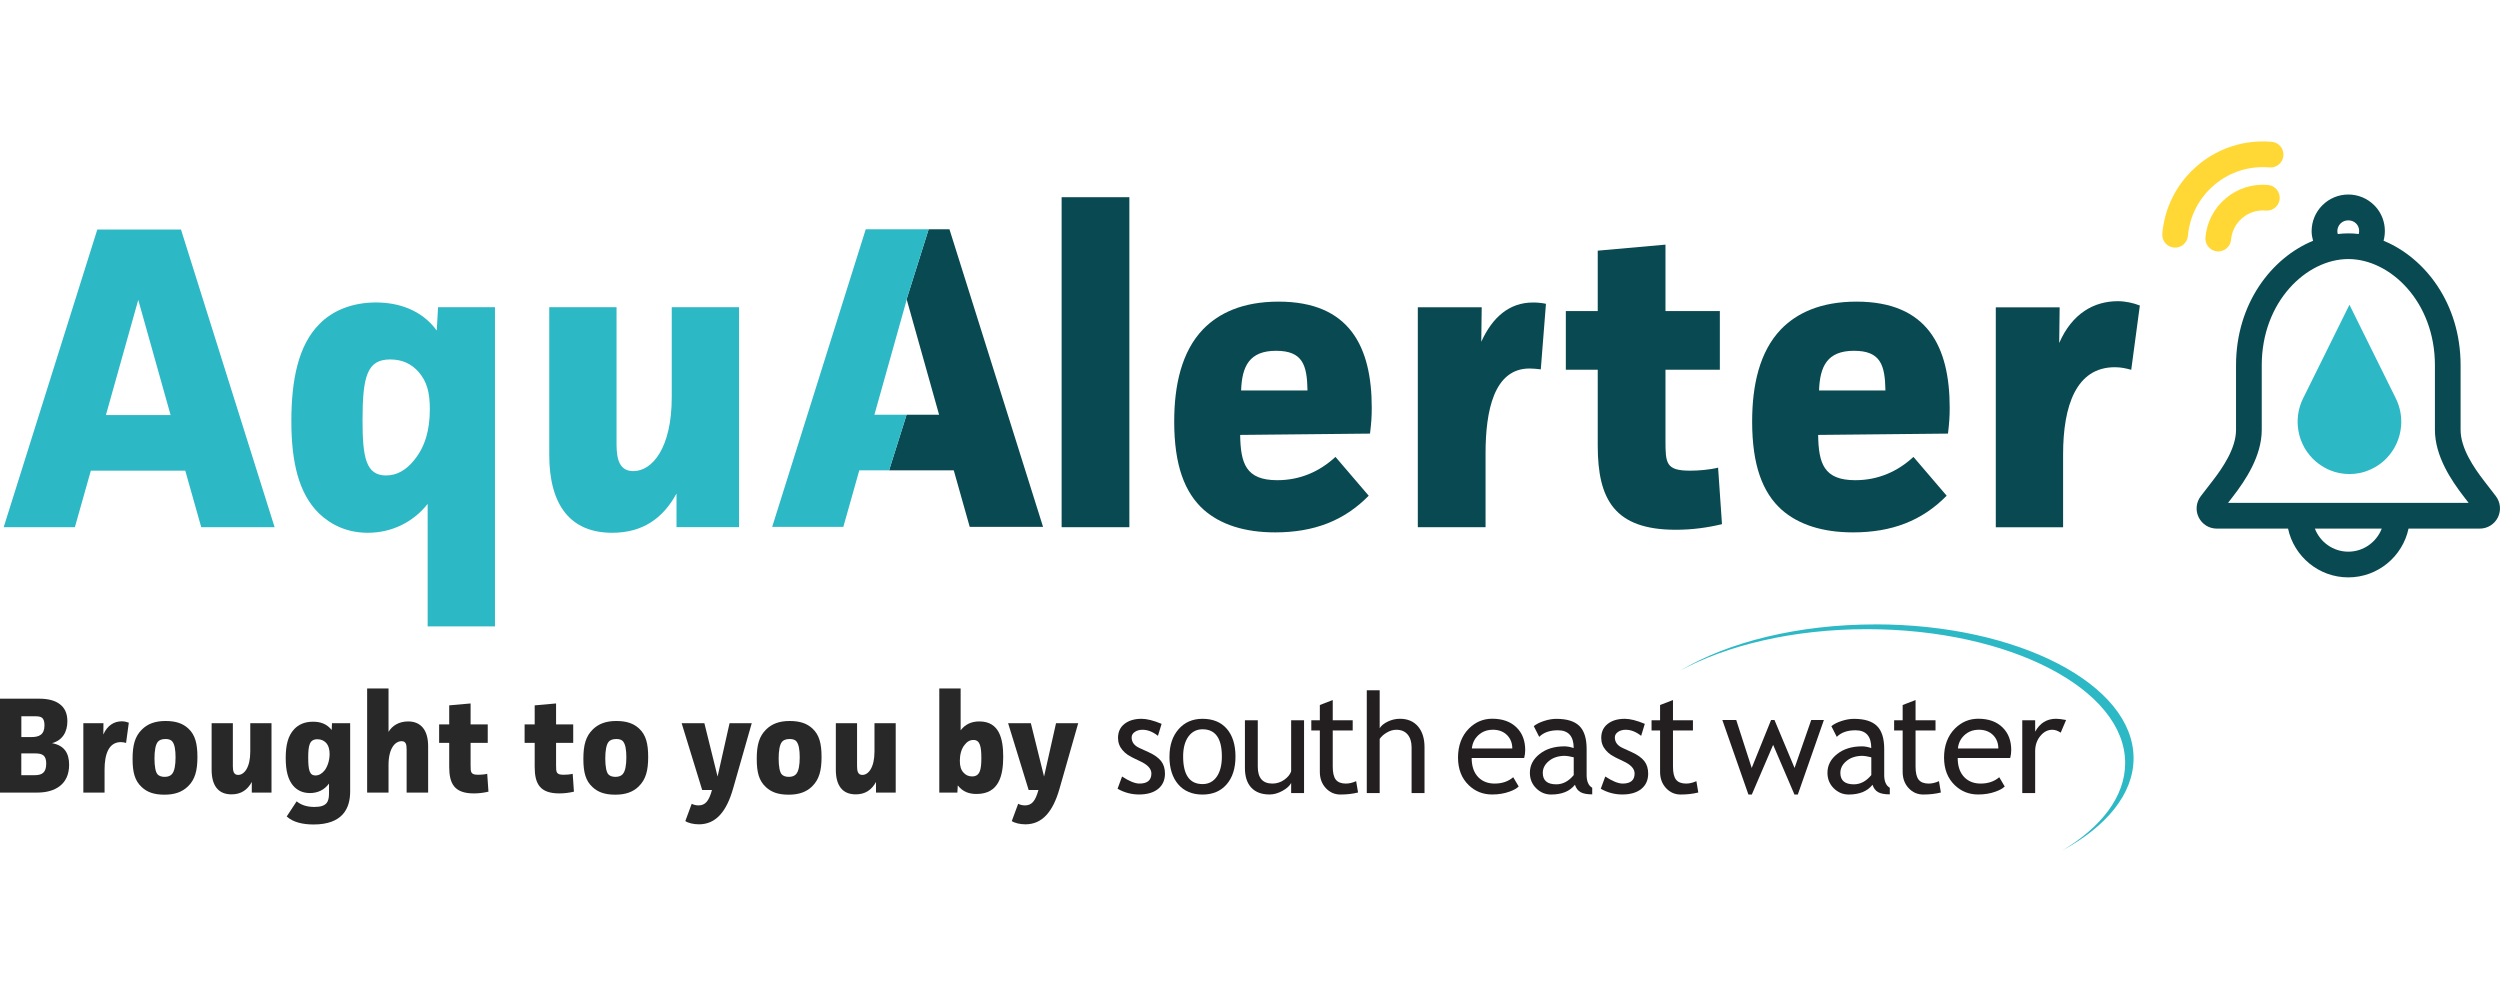 <?xml version="1.0" encoding="UTF-8"?><svg id="Layer_1" xmlns="http://www.w3.org/2000/svg" viewBox="0 0 630 250"><defs><style>.cls-1{fill:#ffd836;}.cls-2{fill:#094951;}.cls-3{fill:#282828;}.cls-4{fill:#2db8c5;}.cls-5{fill:#231f20;}</style></defs><path class="cls-4" d="m50.71,132.85l-4.02-14.24h-23.8l-4.02,14.24H.93L24.52,57.85h21.09l23.59,75h-18.48Zm-15.87-57.28l-8.15,29.02h16.3l-8.15-29.02Z"/><path class="cls-4" d="m124.73,77.42v80.43h-16.96v-30.87c-3.7,4.68-9.13,7.28-15.11,7.28-5.11,0-9.24-1.96-12.28-4.89-5.11-5-6.96-12.93-6.96-23.26s1.74-19.13,7.07-24.45c3.26-3.37,8.26-5.44,14.24-5.44,5.65,0,11.52,1.85,15.33,7.07l.33-5.87h14.35Zm-27.39,42.39c2.61,0,5-1.3,7.07-3.91,2.72-3.37,3.91-7.5,3.91-12.82,0-4.24-.76-6.96-2.83-9.35-1.85-2.07-4.13-3.15-7.17-3.15-5.76,0-6.96,4.13-6.96,15.33,0,9.46.87,13.91,5.98,13.91Z"/><path class="cls-4" d="m170.48,132.85v-8.48c-3.48,6.41-8.7,9.89-16.2,9.89-10.54,0-15.87-6.96-15.87-19.67v-37.17h16.96v34.56c0,4.02.87,6.74,4.24,6.74,4.78,0,9.67-5.87,9.67-18.59v-22.72h16.96v55.43h-15.76Z"/><path class="cls-2" d="m284.6,49.7v83.15h-17.07V49.7h17.07Z"/><path class="cls-2" d="m344.92,124.92c-6.2,6.31-13.8,9.24-23.59,9.24-7.72,0-13.7-1.96-17.93-5.65-4.89-4.35-7.5-11.3-7.5-22.28,0-9.13,1.85-17.61,7.28-23.26,3.91-4.02,9.89-6.96,19.02-6.96,17.93,0,23.48,11.41,23.48,26.74,0,2.17-.11,3.91-.44,6.52l-32.72.33c.11,7.17,1.41,11.41,9.35,11.41,5.76,0,10.65-2.17,14.67-5.87l8.37,9.78Zm-15.43-26.52c-.11-6.41-1.2-10-7.93-10s-8.59,3.91-8.8,10h16.74Z"/><path class="cls-2" d="m373.39,77.42l-.11,8.7c2.83-6.2,7.07-9.89,13.04-9.89,1.09,0,2.28.11,3.26.33l-1.3,16.52c-.98-.11-1.85-.22-2.83-.22-9.02,0-11.09,10.76-11.09,21.41v18.59h-17.07v-55.43h16.09Z"/><path class="cls-2" d="m433.93,132.09c-3.59.87-7.5,1.41-11.63,1.41-15.43,0-19.67-7.61-19.67-21.2v-19.13h-8.04v-14.78h8.04v-15.22l17.07-1.52v16.74h13.7v14.78h-13.7v17.83c0,5.76.11,7.61,6.2,7.61,2.07,0,4.89-.22,7.06-.76l.98,14.24Z"/><path class="cls-2" d="m490.56,124.92c-6.2,6.31-13.8,9.24-23.59,9.24-7.72,0-13.7-1.96-17.93-5.65-4.89-4.35-7.5-11.3-7.5-22.28,0-9.13,1.85-17.61,7.28-23.26,3.91-4.02,9.89-6.96,19.02-6.96,17.93,0,23.48,11.41,23.48,26.74,0,2.17-.11,3.91-.43,6.52l-32.72.33c.11,7.17,1.41,11.41,9.35,11.41,5.76,0,10.65-2.17,14.67-5.87l8.37,9.78Zm-15.43-26.52c-.11-6.41-1.2-10-7.93-10s-8.59,3.91-8.8,10h16.74Z"/><path class="cls-2" d="m519.03,77.42l-.11,9.02c3.26-7.5,8.8-10.54,14.78-10.54,1.85,0,3.91.44,5.54,1.09l-2.17,16.2c-1.2-.33-2.5-.65-4.13-.65-9.78,0-13.04,9.78-13.04,21.96v18.37h-16.96v-55.43h16.09Z"/><path class="cls-3" d="m9.91,176.07c2.09,0,3.91.41,5.15,1.37,1.2.89,1.92,2.26,1.92,4.32,0,2.64-1.2,4.8-3.88,5.52,3.09.55,4.32,2.5,4.32,5.45,0,2.57-.96,4.26-2.3,5.32-1.51,1.2-3.53,1.68-5.8,1.68H0v-23.67h9.91Zm-4.53,9.67h2.54c1.92,0,3.29-.58,3.29-2.98,0-1-.24-1.54-.58-1.85-.34-.31-.96-.41-1.72-.41h-3.53v5.25Zm0,9.61h3.29c.99,0,1.75-.17,2.23-.62.48-.45.75-1.17.75-2.3,0-2.06-.93-2.57-2.78-2.57h-3.5v5.49Z"/><path class="cls-3" d="m26.07,182.25l-.03,2.85c1.03-2.37,2.78-3.33,4.67-3.33.58,0,1.23.14,1.75.34l-.69,5.11c-.38-.1-.79-.21-1.3-.21-3.09,0-4.12,3.09-4.12,6.93v5.8h-5.35v-17.49h5.08Z"/><path class="cls-3" d="m47.33,198.2c-1.44,1.37-3.26,2.06-5.9,2.06s-4.36-.65-5.69-1.89c-1.78-1.61-2.33-3.77-2.33-7.14,0-3.53.62-5.69,2.37-7.41,1.44-1.41,3.29-2.13,5.94-2.13s4.39.65,5.73,1.89c1.75,1.61,2.3,3.84,2.3,7.2s-.58,5.66-2.4,7.41Zm-3.91-11.35c-.34-.41-.89-.62-1.71-.62-1,0-1.61.31-1.92.69-.62.72-.86,2.33-.86,4.22,0,1.99.27,3.46.79,4.01.34.38.96.62,1.78.62.93,0,1.51-.31,1.85-.72.62-.72.89-2.2.89-4.22,0-1.89-.24-3.29-.82-3.98Z"/><path class="cls-3" d="m63.45,199.74v-2.68c-1.1,2.02-2.74,3.12-5.11,3.12-3.33,0-5.01-2.2-5.01-6.21v-11.73h5.35v10.91c0,1.27.27,2.13,1.34,2.13,1.51,0,3.05-1.85,3.05-5.87v-7.17h5.35v17.49h-4.97Z"/><path class="cls-3" d="m88.24,182.25v17.22c0,4.19-1.85,8.3-9.23,8.3-2.57,0-5.11-.51-6.76-2.02l2.5-3.81c1.27,1.03,2.81,1.41,4.49,1.41,3.12,0,3.67-1.3,3.67-3.43v-2.47c-1.13,1.58-2.81,2.4-4.8,2.4-1.85,0-3.26-.69-4.29-1.92-1.23-1.51-1.82-3.67-1.82-6.9s.55-5.59,2.16-7.31c1.1-1.13,2.57-1.85,4.73-1.85,1.82,0,3.43.51,4.7,2.09l.07-1.71h4.56Zm-6.45,11.9c.72-.92,1.27-2.47,1.27-4.15,0-.99-.21-2.09-.93-2.85-.51-.51-1.2-.86-2.13-.86-1.99,0-2.33,1.48-2.33,4.63s.34,4.5,1.82,4.5c.86,0,1.65-.45,2.3-1.27Z"/><path class="cls-3" d="m97.91,173.5v10.94c.89-1.54,2.61-2.64,4.94-2.64,3.23,0,5.04,2.2,5.04,6.24v11.7h-5.42v-10.94c0-1.34-.27-2.02-1.27-2.02-1.61,0-3.29,1.75-3.29,6v6.96h-5.39v-26.24h5.39Z"/><path class="cls-3" d="m123.08,199.5c-1.13.27-2.37.44-3.67.44-4.87,0-6.21-2.4-6.21-6.69v-6.04h-2.54v-4.66h2.54v-4.8l5.39-.48v5.28h4.32v4.66h-4.32v5.63c0,1.82.03,2.4,1.96,2.4.65,0,1.54-.07,2.23-.24l.31,4.5Z"/><path class="cls-3" d="m144.62,199.5c-1.13.27-2.37.44-3.67.44-4.87,0-6.21-2.4-6.21-6.69v-6.04h-2.54v-4.66h2.54v-4.8l5.39-.48v5.28h4.32v4.66h-4.32v5.63c0,1.82.03,2.4,1.96,2.4.65,0,1.54-.07,2.23-.24l.31,4.5Z"/><path class="cls-3" d="m160.94,198.2c-1.44,1.37-3.26,2.06-5.9,2.06s-4.36-.65-5.7-1.89c-1.78-1.61-2.33-3.77-2.33-7.14,0-3.53.62-5.69,2.37-7.41,1.44-1.41,3.29-2.13,5.93-2.13s4.39.65,5.73,1.89c1.75,1.61,2.3,3.84,2.3,7.2s-.58,5.66-2.4,7.41Zm-3.91-11.35c-.34-.41-.89-.62-1.72-.62-.99,0-1.61.31-1.92.69-.62.72-.86,2.33-.86,4.22,0,1.99.27,3.46.79,4.01.34.38.96.62,1.78.62.93,0,1.51-.31,1.85-.72.62-.72.89-2.2.89-4.22,0-1.89-.24-3.29-.82-3.98Z"/><path class="cls-3" d="m184.74,198.71c-1.65,5.8-4.32,9.02-8.61,9.02-1.37,0-2.74-.34-3.43-.82l1.61-4.36c.45.27,1.17.41,1.68.41,1.75,0,2.64-1.06,3.43-3.88h-2.47l-5.18-16.84h5.73l3.33,13.45,3.02-13.45h5.59l-4.7,16.47Z"/><path class="cls-3" d="m204.63,198.2c-1.44,1.37-3.26,2.06-5.9,2.06s-4.36-.65-5.7-1.89c-1.78-1.61-2.33-3.77-2.33-7.14,0-3.53.62-5.69,2.37-7.41,1.44-1.41,3.29-2.13,5.93-2.13s4.39.65,5.73,1.89c1.75,1.61,2.3,3.84,2.3,7.2s-.58,5.66-2.4,7.41Zm-3.91-11.35c-.34-.41-.89-.62-1.72-.62-.99,0-1.61.31-1.92.69-.62.72-.86,2.33-.86,4.22,0,1.99.27,3.46.79,4.01.34.38.96.62,1.78.62.93,0,1.51-.31,1.85-.72.62-.72.89-2.2.89-4.22,0-1.89-.24-3.29-.82-3.98Z"/><path class="cls-3" d="m220.75,199.74v-2.68c-1.1,2.02-2.74,3.12-5.11,3.12-3.33,0-5.01-2.2-5.01-6.21v-11.73h5.35v10.91c0,1.27.27,2.13,1.34,2.13,1.51,0,3.05-1.85,3.05-5.87v-7.17h5.35v17.49h-4.97Z"/><path class="cls-3" d="m242.08,173.5v10.53c1.2-1.54,2.74-2.23,4.73-2.23,5.04,0,6,4.42,6,8.88,0,4.74-1.06,9.4-6.72,9.4-1.78,0-3.43-.48-4.73-2.16l-.1,1.82h-4.56v-26.24h5.39Zm3.23,12.97c-.86,0-1.58.38-2.26,1.27-.79.99-1.17,2.44-1.17,3.98,0,1.3.27,2.3.93,2.98.55.62,1.23.96,2.16.96,1.99,0,2.33-1.72,2.33-4.63s-.34-4.56-1.99-4.56Z"/><path class="cls-3" d="m267.01,198.71c-1.65,5.8-4.32,9.02-8.61,9.02-1.37,0-2.74-.34-3.43-.82l1.61-4.36c.45.27,1.17.41,1.68.41,1.75,0,2.64-1.06,3.43-3.88h-2.47l-5.18-16.84h5.73l3.33,13.45,3.02-13.45h5.59l-4.7,16.47Z"/><path class="cls-4" d="m472.59,157.35c-19.57,0-37.12,4.48-49.06,11.57h0,0s-.08.05-.12.07c11.85-6.43,28.56-10.44,47.05-10.44,35.92,0,65.08,15.11,65.08,33.73,0,8.44-5.99,16.16-15.88,22.07,11.15-6.06,18-14.26,18-23.28,0-18.62-29.16-33.73-65.08-33.73Z"/><path class="cls-5" d="m281.62,198.78l1.14-3.1c1.81,1.19,3.27,1.78,4.38,1.78,2.01,0,3.01-.85,3.01-2.54,0-1.21-.97-2.25-2.91-3.12-1.49-.69-2.5-1.21-3.02-1.56-.52-.35-.97-.76-1.35-1.21-.38-.45-.67-.93-.85-1.44-.19-.51-.28-1.06-.28-1.64,0-1.51.55-2.69,1.64-3.54,1.1-.85,2.53-1.27,4.29-1.27,1.33,0,3.02.42,5.05,1.27l-.92,3.02c-1.29-1.02-2.58-1.53-3.88-1.53-.77,0-1.43.18-1.96.55-.53.37-.79.83-.79,1.39,0,1.18.67,2.07,2,2.67l2.32,1.06c1.42.65,2.46,1.4,3.11,2.23.65.84.97,1.88.97,3.14,0,1.65-.58,2.94-1.73,3.87-1.15.93-2.75,1.4-4.79,1.4-1.93,0-3.74-.48-5.44-1.45Z"/><path class="cls-5" d="m294.71,190.64c0-2.84.76-5.13,2.29-6.88,1.53-1.75,3.54-2.62,6.03-2.62,2.63,0,4.67.84,6.13,2.52,1.45,1.68,2.18,4.01,2.18,6.98s-.74,5.31-2.23,7.02c-1.49,1.71-3.51,2.57-6.08,2.57s-4.66-.86-6.13-2.59c-1.47-1.73-2.2-4.06-2.2-6.99Zm3.44,0c0,4.63,1.63,6.95,4.89,6.95,1.52,0,2.71-.62,3.58-1.86.86-1.24,1.29-2.94,1.29-5.09,0-4.57-1.62-6.86-4.87-6.86-1.49,0-2.67.61-3.56,1.83-.89,1.22-1.33,2.9-1.33,5.03Z"/><path class="cls-5" d="m316.96,181.5v11.71c0,2.83,1.23,4.25,3.69,4.25,1.07,0,2.06-.31,2.95-.93.89-.62,1.48-1.33,1.77-2.14v-12.89h3.25v18.35h-3.25v-2.54c-.37.72-1.1,1.39-2.2,1.99-1.1.61-2.18.91-3.23.91-2.01,0-3.55-.58-4.62-1.73-1.07-1.15-1.6-2.8-1.6-4.92v-12.06h3.25Z"/><path class="cls-5" d="m332.6,184.08h-2.15v-2.58h2.15v-3.84l3.25-1.25v5.09h5.03v2.58h-5.03v9.11c0,1.54.26,2.64.78,3.29.52.65,1.36.98,2.52.98.84,0,1.7-.2,2.6-.61l.48,2.86c-1.35.34-2.83.51-4.45.51-1.45,0-2.68-.54-3.68-1.62-1-1.08-1.5-2.44-1.5-4.09v-10.43Z"/><path class="cls-5" d="m355.72,199.85v-11.53c0-1.37-.34-2.45-1.01-3.24-.67-.79-1.62-1.18-2.84-1.18-.79,0-1.58.23-2.37.69-.79.46-1.4,1-1.82,1.62v13.64h-3.25v-25.9h3.25v9.55c.43-.67,1.13-1.24,2.1-1.69.96-.45,1.96-.68,2.99-.68,1.94,0,3.46.64,4.56,1.92,1.1,1.28,1.65,3.03,1.65,5.25v11.55h-3.25Z"/><path class="cls-5" d="m384.1,191.02h-13.24c0,2.14.59,3.79,1.77,4.94,1.04,1,2.38,1.5,4.02,1.5,1.87,0,3.43-.53,4.68-1.6l1.38,2.33c-.5.5-1.28.94-2.32,1.3-1.31.48-2.76.72-4.37.72-2.31,0-4.28-.78-5.9-2.35-1.8-1.73-2.7-4.05-2.7-6.98s.92-5.47,2.76-7.3c1.65-1.64,3.6-2.46,5.85-2.46,2.62,0,4.67.74,6.16,2.22,1.44,1.42,2.16,3.31,2.16,5.66,0,.72-.09,1.39-.26,2Zm-7.93-7.12c-1.45,0-2.67.47-3.66,1.4-.94.89-1.47,2-1.6,3.32h10.19c0-1.31-.41-2.41-1.24-3.29-.91-.96-2.14-1.44-3.69-1.44Z"/><path class="cls-5" d="m396.88,197.77c-1.31,1.64-3.31,2.45-6,2.45-1.45,0-2.7-.52-3.76-1.57-1.06-1.05-1.59-2.35-1.59-3.91,0-1.87.82-3.45,2.45-4.73,1.63-1.29,3.72-1.93,6.25-1.93.69,0,1.47.14,2.34.43,0-2.99-1.33-4.48-3.98-4.48-2.04,0-3.61.55-4.71,1.66l-1.37-2.7c.62-.5,1.47-.94,2.57-1.3,1.09-.36,2.14-.54,3.13-.54,2.67,0,4.6.61,5.81,1.81,1.21,1.21,1.81,3.13,1.81,5.77v6.57c0,1.61.47,2.68,1.41,3.22v1.66c-1.32,0-2.3-.19-2.95-.56-.65-.37-1.12-.98-1.4-1.84Zm-.31-6.93c-1.03-.25-1.76-.37-2.17-.37-1.66,0-3.01.43-4.05,1.28-1.05.85-1.57,1.86-1.57,3.02,0,1.92,1.13,2.88,3.4,2.88,1.66,0,3.12-.78,4.4-2.33v-4.48Z"/><path class="cls-5" d="m403.39,198.78l1.14-3.1c1.81,1.19,3.27,1.78,4.38,1.78,2.01,0,3.01-.85,3.01-2.54,0-1.21-.97-2.25-2.91-3.12-1.49-.69-2.5-1.21-3.02-1.56-.52-.35-.97-.76-1.35-1.21-.38-.45-.67-.93-.85-1.44-.19-.51-.28-1.06-.28-1.64,0-1.51.55-2.69,1.64-3.54,1.1-.85,2.53-1.27,4.29-1.27,1.33,0,3.02.42,5.05,1.27l-.92,3.02c-1.29-1.02-2.58-1.53-3.88-1.53-.77,0-1.43.18-1.96.55-.53.37-.79.83-.79,1.39,0,1.18.67,2.07,2,2.67l2.32,1.06c1.42.65,2.46,1.4,3.11,2.23.65.84.97,1.88.97,3.14,0,1.65-.58,2.94-1.73,3.87-1.15.93-2.75,1.4-4.79,1.4-1.93,0-3.74-.48-5.44-1.45Z"/><path class="cls-5" d="m418.34,184.08h-2.15v-2.58h2.15v-3.84l3.25-1.25v5.09h5.03v2.58h-5.03v9.11c0,1.54.26,2.64.78,3.29.52.65,1.36.98,2.52.98.84,0,1.7-.2,2.6-.61l.48,2.86c-1.35.34-2.83.51-4.45.51-1.45,0-2.68-.54-3.68-1.62-1-1.08-1.5-2.44-1.5-4.09v-10.43Z"/><path class="cls-5" d="m453.06,200.22h-.86l-5.37-12.52-5.37,12.52h-.86l-6.57-18.78h3.5l3.9,12.09,4.88-12.09h.86l5.06,12.09,4.2-12.09h3.19l-6.57,18.78Z"/><path class="cls-5" d="m471.87,197.77c-1.31,1.64-3.31,2.45-6,2.45-1.45,0-2.7-.52-3.76-1.57-1.06-1.05-1.59-2.35-1.59-3.91,0-1.87.82-3.45,2.45-4.73,1.63-1.29,3.72-1.93,6.25-1.93.69,0,1.47.14,2.34.43,0-2.99-1.33-4.48-3.98-4.48-2.04,0-3.61.55-4.71,1.66l-1.37-2.7c.62-.5,1.47-.94,2.57-1.3,1.09-.36,2.14-.54,3.13-.54,2.67,0,4.6.61,5.81,1.81,1.21,1.21,1.81,3.13,1.81,5.77v6.57c0,1.61.47,2.68,1.41,3.22v1.66c-1.32,0-2.3-.19-2.95-.56s-1.12-.98-1.4-1.84Zm-.31-6.93c-1.03-.25-1.76-.37-2.17-.37-1.66,0-3.01.43-4.05,1.28-1.05.85-1.57,1.86-1.57,3.02,0,1.92,1.13,2.88,3.4,2.88,1.66,0,3.12-.78,4.4-2.33v-4.48Z"/><path class="cls-5" d="m479.47,184.08h-2.15v-2.58h2.15v-3.84l3.25-1.25v5.09h5.03v2.58h-5.03v9.11c0,1.54.26,2.64.78,3.29.52.65,1.36.98,2.52.98.84,0,1.7-.2,2.6-.61l.48,2.86c-1.35.34-2.83.51-4.45.51-1.45,0-2.68-.54-3.68-1.62-1-1.08-1.5-2.44-1.5-4.09v-10.43Z"/><path class="cls-5" d="m506.58,191.02h-13.24c0,2.14.59,3.79,1.77,4.94,1.04,1,2.38,1.5,4.02,1.5,1.87,0,3.43-.53,4.68-1.6l1.38,2.33c-.5.5-1.28.94-2.32,1.3-1.31.48-2.76.72-4.37.72-2.31,0-4.28-.78-5.9-2.35-1.8-1.73-2.7-4.05-2.7-6.98s.92-5.47,2.76-7.3c1.65-1.64,3.6-2.46,5.85-2.46,2.62,0,4.67.74,6.16,2.22,1.44,1.42,2.16,3.31,2.16,5.66,0,.72-.09,1.39-.26,2Zm-7.93-7.12c-1.45,0-2.67.47-3.66,1.4-.94.89-1.47,2-1.6,3.32h10.19c0-1.31-.41-2.41-1.24-3.29-.91-.96-2.14-1.44-3.69-1.44Z"/><path class="cls-5" d="m519.31,184.64c-.71-.49-1.42-.74-2.14-.74-1.15,0-2.16.53-3.02,1.58-.86,1.05-1.29,2.33-1.29,3.81v10.56h-3.25v-18.35h3.25v2.88c1.19-2.17,2.95-3.25,5.28-3.25.58,0,1.42.1,2.51.31l-1.35,3.19Z"/><polygon class="cls-2" points="245.59 77.89 239.26 57.77 234.02 57.77 228.5 75.31 228.5 75.49 229.49 79.02 236.65 104.51 228.5 104.51 228.46 104.51 224.05 118.53 228.5 118.53 240.35 118.53 244.37 132.77 262.85 132.77 245.59 77.89"/><polygon class="cls-4" points="228.5 57.77 218.17 57.77 194.59 132.77 212.52 132.77 216.54 118.53 224.05 118.53 228.46 104.51 220.35 104.51 228.5 75.49 228.5 75.31 234.02 57.77 228.5 57.77"/><path class="cls-2" d="m628.94,125.01l-3-3.89c-2.52-3.27-5.87-8.16-5.87-12.8v-16.28c0-15.56-8.97-27.08-19.41-31.37.83-3.09.07-6.52-2.35-8.94-1.75-1.75-4.07-2.71-6.53-2.71s-4.79.96-6.54,2.71c-1.75,1.75-2.71,4.07-2.71,6.54,0,.83.15,1.63.36,2.41-10.44,4.29-19.41,15.82-19.41,31.37v16.28c0,4.65-3.35,9.53-5.87,12.8l-3,3.89c-1.19,1.55-1.4,3.6-.54,5.35.86,1.75,2.61,2.84,4.57,2.84h17.95c1.49,7.01,7.73,12.29,15.18,12.29s13.69-5.28,15.18-12.29h17.95c1.95,0,3.7-1.09,4.57-2.84.86-1.75.66-3.8-.53-5.35Zm-39.93-66.75c0-.74.29-1.43.81-1.95,1.04-1.04,2.87-1.04,3.91,0,.72.72.92,1.74.67,2.66-.88-.11-1.75-.16-2.62-.16s-1.77.06-2.66.17c-.06-.23-.11-.47-.11-.72Zm2.76,80.76c-3.84,0-7.12-2.42-8.42-5.81h16.85c-1.31,3.39-4.58,5.81-8.42,5.81Zm0-12.29h-30.31l1.28-1.66c3.1-4.02,7.22-10.13,7.22-16.76v-16.28c0-16,11.28-26.75,21.82-26.75s21.82,10.75,21.82,26.75v16.28c0,6.62,4.12,12.74,7.22,16.76l1.28,1.66h-30.31Z"/><path class="cls-1" d="m556.52,62.2c-.53-.63-.82-1.47-.75-2.36.34-3.87,2.16-7.38,5.14-9.88s6.75-3.69,10.62-3.35c1.78.16,3.1,1.73,2.95,3.51-.16,1.78-1.73,3.1-3.51,2.94-2.15-.19-4.24.47-5.89,1.86-1.65,1.39-2.66,3.33-2.85,5.48-.16,1.78-1.73,3.1-3.51,2.95-.89-.08-1.67-.51-2.2-1.14Z"/><path class="cls-1" d="m545.65,61.25c-.53-.63-.82-1.47-.75-2.36.59-6.77,3.79-12.91,9-17.29,5.21-4.37,11.81-6.45,18.58-5.86,1.78.15,3.1,1.73,2.94,3.51-.16,1.78-1.73,3.1-3.51,2.94-5.05-.44-9.97,1.11-13.85,4.37-3.88,3.26-6.26,7.84-6.71,12.89-.16,1.78-1.73,3.1-3.51,2.94-.89-.08-1.67-.51-2.2-1.14Z"/><path class="cls-4" d="m592.06,76.8h0l-11.68,23.59c-1.1,2.22-1.53,4.64-1.33,6.99.25,3.04,1.53,5.96,3.78,8.22.87.88,1.84,1.59,2.87,2.18.47.27.95.51,1.44.71.79.33,1.6.57,2.42.73.83.16,1.66.24,2.5.24s1.67-.08,2.49-.24c1.02-.19,2.01-.54,2.96-.98.3-.14.6-.3.91-.46,1.03-.58,2-1.3,2.87-2.18,2.24-2.26,3.53-5.19,3.78-8.22.2-2.35-.23-4.78-1.33-6.99l-11.68-23.59Z"/></svg>